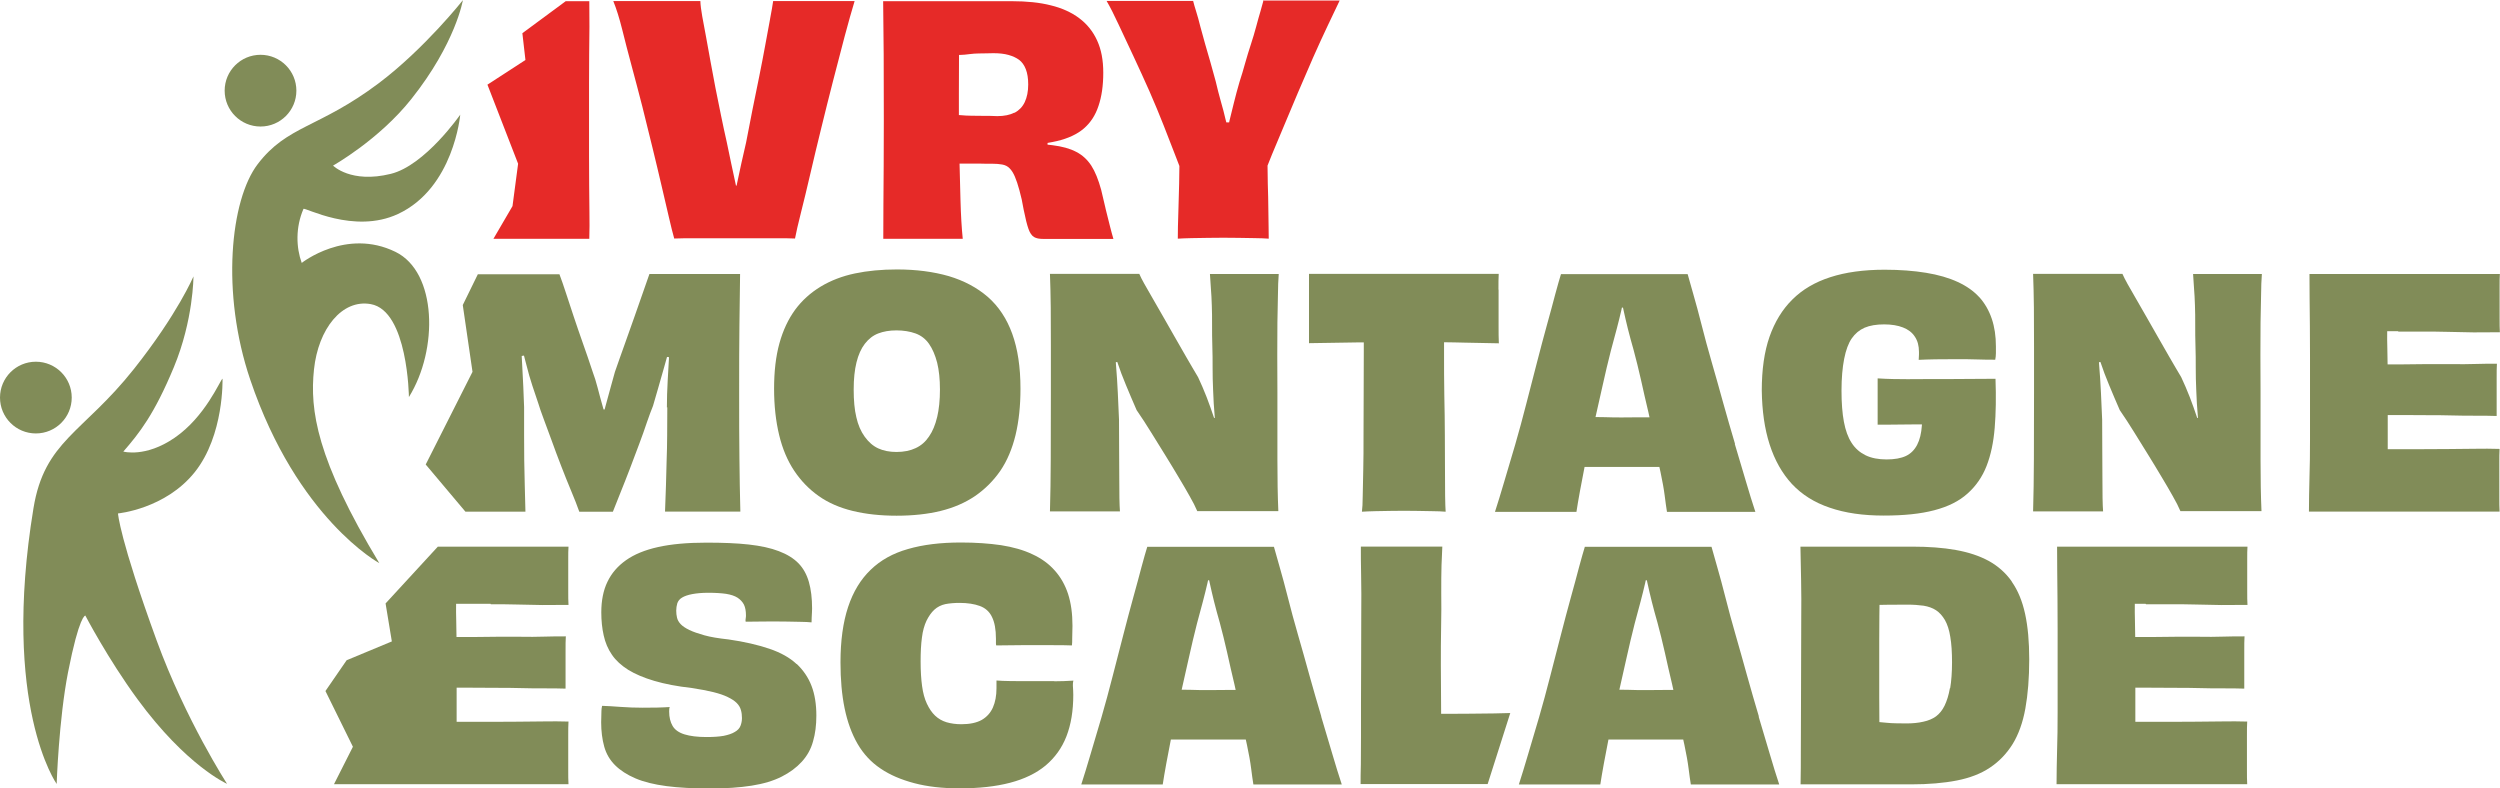 <svg xmlns="http://www.w3.org/2000/svg" id="Calque_1" data-name="Calque 1" viewBox="0 0 187.51 59.12"><defs><style> .cls-1 { fill: #e62a28; } .cls-1, .cls-2 { stroke-width: 0px; } .cls-2 { fill: #818c58; } </style></defs><g><path class="cls-2" d="M79.08,51.09h-2.43c-.31,0-.63,0-.96-.01-.33,0-.65-.02-.95-.04v.59c0,.55-.09,1.03-.27,1.44-.18.4-.46.71-.84.93-.38.21-.89.32-1.52.32-.41,0-.78-.05-1.12-.15-.33-.1-.62-.27-.86-.5-.24-.23-.44-.53-.61-.89-.17-.36-.29-.8-.36-1.32-.07-.51-.11-1.13-.11-1.84s.03-1.31.1-1.81c.06-.49.18-.91.34-1.25.17-.34.36-.62.59-.83.23-.21.51-.35.83-.42.32-.06.68-.09,1.06-.09.6,0,1.11.08,1.52.23.41.15.72.42.91.82.2.4.3.94.3,1.64v.31c0,.06,0,.13.02.19.3,0,.61,0,.91-.01.31,0,.63-.01.96-.01h2.38c.49,0,.97,0,1.43.02.02-.17.02-.35.02-.52s0-.34.01-.49c0-.15.01-.3.01-.46,0-.92-.11-1.71-.33-2.39-.22-.67-.55-1.26-1-1.76-.44-.5-1-.91-1.68-1.22-.67-.32-1.46-.54-2.35-.68-.89-.13-1.9-.2-3.01-.2-1.52,0-2.84.16-3.97.49-1.13.32-2.06.84-2.8,1.56-.74.71-1.31,1.64-1.69,2.79-.38,1.15-.57,2.53-.57,4.15,0,1.28.1,2.43.31,3.45.21,1.01.53,1.9.97,2.66.44.76,1.02,1.38,1.72,1.85.7.48,1.55.84,2.53,1.1.98.26,2.11.39,3.4.39,1.46,0,2.72-.14,3.79-.42,1.07-.28,1.96-.71,2.66-1.29.7-.59,1.23-1.32,1.57-2.2s.51-1.91.51-3.1c0-.11,0-.23-.01-.34,0-.12-.02-.24-.02-.36,0-.12,0-.24.04-.37-.49.03-.97.05-1.45.05Z"/><path class="cls-2" d="M59.74,49.8c-.5-.47-1.18-.85-2.03-1.14-.86-.29-1.88-.53-3.07-.7-.74-.08-1.35-.18-1.81-.31-.46-.13-.84-.26-1.13-.4-.29-.14-.51-.29-.65-.44-.14-.15-.23-.31-.27-.48-.04-.17-.06-.34-.06-.53s.03-.37.08-.55c.06-.17.17-.32.36-.43.18-.11.44-.2.76-.26.32-.06.72-.1,1.2-.1.54,0,.99.03,1.34.08.36.06.64.15.86.29.21.14.37.31.48.52.1.21.15.48.15.8,0,.06,0,.14-.02.24-.02.1-.02.17,0,.24.22,0,.52,0,.9-.01.38,0,.77-.01,1.16-.01.35,0,.7,0,1.06.01.36,0,.69.02,1.01.02.32,0,.59.02.81.04,0-.11,0-.23.01-.36,0-.13.02-.25.02-.38,0-.13.01-.23.01-.31,0-.76-.08-1.42-.24-1.98-.16-.56-.42-1.03-.78-1.4-.36-.37-.86-.68-1.47-.91-.62-.24-1.37-.4-2.26-.5-.89-.1-1.95-.14-3.18-.14-1.43,0-2.63.11-3.62.33-.99.22-1.79.55-2.41.99-.62.44-1.08.97-1.39,1.62-.31.64-.46,1.41-.46,2.29,0,.62.06,1.2.18,1.73.12.54.32,1.02.62,1.45.29.43.7.8,1.22,1.13.52.32,1.18.6,1.96.83.78.23,1.71.41,2.79.53.65.1,1.19.2,1.63.31.44.11.8.23,1.08.37.29.14.51.28.67.44.16.16.27.34.32.53.06.2.08.4.08.61s-.04.4-.11.58c-.07.18-.21.34-.43.46-.21.13-.49.22-.83.29-.34.06-.77.09-1.29.09-.68,0-1.23-.07-1.65-.2-.42-.13-.72-.34-.89-.63-.17-.29-.26-.65-.26-1.09,0-.08,0-.15.01-.2,0-.05.02-.1.04-.13-.29.02-.6.03-.94.04-.34,0-.71.01-1.1.01-.55,0-1.1-.02-1.65-.06-.55-.04-1.01-.07-1.39-.08-.03.13-.05.26-.05.4s0,.29-.01.44c0,.15-.01.28-.01.39,0,.68.08,1.29.23,1.83.15.54.42,1,.81,1.39.39.39.9.72,1.53.99.63.27,1.41.46,2.32.58.91.12,2.01.18,3.29.18,1.16,0,2.19-.07,3.09-.21.9-.14,1.66-.37,2.27-.68.61-.31,1.11-.68,1.51-1.12.4-.44.68-.94.84-1.52.17-.58.25-1.22.25-1.94,0-.85-.12-1.6-.36-2.22-.24-.63-.61-1.17-1.1-1.64Z"/><path class="cls-2" d="M99.1,53.73c-.3-1-.59-2.02-.88-3.05-.29-1.04-.57-2.06-.86-3.05-.29-1-.54-1.93-.76-2.8-.22-.87-.43-1.64-.62-2.3-.19-.67-.33-1.17-.43-1.52h-9.5c-.11.35-.25.85-.43,1.51-.17.66-.38,1.42-.62,2.29-.24.87-.49,1.81-.75,2.82-.26,1.01-.53,2.04-.8,3.1-.27,1.06-.55,2.09-.84,3.09-.29,1-.57,1.92-.82,2.77-.25.85-.48,1.6-.69,2.25h6.11c.06-.4.15-.93.27-1.59.1-.54.21-1.13.34-1.78.05,0,.1,0,.15,0h5.3c.06,0,.12,0,.17,0,.03.14.06.28.09.41.14.67.25,1.26.31,1.75.06.49.12.9.17,1.21h6.63c-.22-.67-.46-1.43-.71-2.29-.25-.86-.53-1.79-.83-2.79ZM90.61,51.76c-.38,0-.81,0-1.28-.02-.23,0-.46-.01-.7-.01.17-.77.35-1.55.52-2.31.21-.95.42-1.84.63-2.66.16-.59.3-1.13.44-1.64.13-.51.25-.96.34-1.37.02-.08.03-.15.05-.23h.08c.02.07.04.15.05.23.09.4.19.86.32,1.37.13.51.27,1.04.43,1.59.19.7.37,1.44.55,2.23.17.79.36,1.59.55,2.4.03.14.06.27.09.41-.28,0-.54,0-.79,0-.45,0-.88.01-1.27.01Z"/><path class="cls-2" d="M160.96,45.32h1.78c.63,0,1.26,0,1.9.02.64.02,1.29.03,1.96.04.67,0,1.32,0,1.97-.01-.02-.27-.02-.63-.02-1.08v-2.33c0-.4,0-.72.02-.96h-14.28c0,.57,0,1.18.01,1.83,0,.65.02,1.34.02,2.07,0,.73.01,1.51.01,2.34v6.15c0,1.05-.01,2.02-.04,2.9-.02.88-.04,1.72-.04,2.53h14.3c-.02-.29-.02-.65-.02-1.08v-2.52c0-.45,0-.82.02-1.1-.6-.02-1.23-.02-1.88-.01-.65,0-1.31.02-1.97.02-.67,0-1.31.01-1.94.01h-2.6s0-.09,0-.14v-2.42c.38,0,.76,0,1.14,0,.62,0,1.23.01,1.84.01s1.22,0,1.83.02c.61.02,1.2.02,1.76.02s1.1,0,1.6.02v-2.77c0-.5,0-.88.02-1.15-.52,0-1.07,0-1.63.02s-1.15.02-1.76.01c-.61,0-1.22,0-1.82,0-.6,0-1.22.02-1.84.02-.39,0-.77,0-1.15,0,0-.38-.01-.79-.02-1.21-.01-.44-.02-.86-.01-1.28h.81Z"/><path class="cls-2" d="M150.89,43.61c-.46-.65-1.04-1.16-1.73-1.54-.7-.38-1.52-.65-2.47-.82-.95-.17-2.04-.25-3.26-.25h-8.39c.02.78.03,1.62.05,2.52.02.9.02,1.88.01,2.93,0,1.05-.01,2.21-.01,3.48s0,2.42-.01,3.45c0,1.03-.01,1.99-.01,2.88s0,1.74-.02,2.57h8.29c1.31,0,2.46-.1,3.43-.29.97-.19,1.81-.51,2.49-.97.69-.46,1.25-1.05,1.7-1.77.44-.72.76-1.61.95-2.66.19-1.05.29-2.28.29-3.69,0-1.31-.1-2.45-.31-3.41-.21-.96-.54-1.76-1-2.41ZM146.25,51.62c-.09.52-.23.96-.4,1.31-.17.35-.39.61-.64.8-.25.18-.57.32-.95.4-.38.09-.81.13-1.28.13-.27,0-.53,0-.77-.01-.25,0-.48-.02-.71-.04-.18-.01-.36-.03-.54-.05,0-.04,0-.08,0-.11,0-.52-.01-1.11-.01-1.77v-4.21c0-.63,0-1.25.01-1.87,0-.28,0-.56.01-.83.17,0,.35-.01.52-.01.49,0,1.01-.01,1.54-.01.48,0,.89.03,1.25.08.36.06.67.17.93.34.26.17.48.42.67.74.18.32.32.74.4,1.26.09.52.13,1.16.13,1.9s-.05,1.43-.14,1.95Z"/><path class="cls-2" d="M131.92,53.73c-.3-1-.59-2.02-.88-3.05s-.57-2.06-.86-3.05c-.29-1-.54-1.93-.76-2.8-.22-.87-.43-1.64-.62-2.3-.19-.67-.33-1.17-.43-1.52h-9.5c-.11.35-.25.85-.43,1.51-.17.66-.38,1.42-.62,2.29-.24.87-.49,1.81-.75,2.82-.26,1.01-.53,2.04-.8,3.1-.27,1.06-.55,2.09-.84,3.09-.29,1-.57,1.92-.82,2.77-.25.85-.48,1.6-.69,2.25h6.11c.06-.4.15-.93.27-1.59.1-.54.21-1.13.34-1.78.05,0,.1,0,.14,0h5.3c.06,0,.12,0,.17,0,.03.14.06.28.09.41.14.67.25,1.26.31,1.75.06.49.12.9.17,1.21h6.63c-.22-.67-.46-1.43-.71-2.29-.25-.86-.53-1.79-.83-2.79ZM123.44,51.76c-.38,0-.81,0-1.28-.02-.23,0-.46-.01-.7-.01.17-.77.35-1.55.52-2.31.21-.95.42-1.84.63-2.66.16-.59.3-1.13.44-1.64.13-.51.25-.96.34-1.37.02-.08.03-.15.05-.23h.08c.02.07.04.15.05.23.09.4.19.86.32,1.37.13.51.27,1.04.43,1.59.19.7.37,1.44.55,2.23.17.79.36,1.59.55,2.4.03.14.06.27.09.41-.27,0-.54,0-.79,0-.45,0-.88.01-1.27.01Z"/><path class="cls-2" d="M74.09,22.27c-.81-.7-1.79-1.22-2.93-1.56-1.15-.33-2.44-.5-3.88-.5-1.16,0-2.21.1-3.16.3-.95.2-1.81.53-2.57.99-.76.46-1.4,1.04-1.91,1.73-.51.7-.91,1.54-1.18,2.52-.27.98-.4,2.11-.4,3.4s.13,2.44.38,3.48.63,1.93,1.13,2.68c.5.75,1.11,1.38,1.83,1.89.72.51,1.57.88,2.55,1.12.98.24,2.08.36,3.3.36s2.34-.12,3.31-.36c.97-.24,1.83-.61,2.58-1.12.74-.51,1.37-1.14,1.89-1.89.51-.75.89-1.65,1.14-2.68.25-1.04.37-2.2.37-3.48,0-1.62-.21-2.99-.62-4.12-.41-1.13-1.02-2.05-1.83-2.76ZM70.29,31.28c-.14.59-.34,1.07-.61,1.46-.26.39-.59.68-1,.87-.4.19-.88.29-1.44.29-.52,0-.98-.09-1.37-.27-.39-.18-.72-.47-1.01-.87-.29-.4-.5-.88-.63-1.46-.14-.58-.2-1.27-.2-2.08s.07-1.47.21-2.04.35-1.04.63-1.4c.28-.36.61-.62,1-.77.39-.15.84-.23,1.37-.23s1.01.08,1.43.23c.41.15.75.41,1.01.78.26.37.46.84.61,1.41.14.57.21,1.24.21,2.02s-.07,1.48-.21,2.07Z"/><path class="cls-2" d="M95.85,22.15c0-.63.03-1.16.06-1.6h-5.16c.02.3.04.65.07,1.06.03.4.06.84.07,1.29.02.46.02.95.02,1.48s0,1.06.02,1.59c.02.53.02,1.07.02,1.6s.01,1.14.04,1.75c.02.61.06,1.26.12,1.94,0,.03,0,.06,0,.09h-.05c-.18-.53-.36-1.06-.56-1.57-.21-.53-.42-1.03-.64-1.49-.28-.48-.58-.97-.88-1.5-.3-.52-.6-1.05-.9-1.57-.3-.52-.59-1.02-.85-1.49-.27-.47-.53-.91-.77-1.34-.25-.43-.46-.8-.63-1.1s-.3-.56-.38-.75h-6.7c.03.78.05,1.62.06,2.52,0,.9.01,1.88.01,2.92v3.47c0,1.9,0,3.56-.01,4.98,0,1.42-.03,2.73-.06,3.93h5.25c-.02-.24-.03-.57-.04-.99,0-.42-.01-.91-.01-1.49s0-1.22-.01-1.96c0-.74-.01-1.55-.01-2.44-.03-.67-.06-1.34-.09-2.02-.03-.68-.08-1.39-.14-2.14,0-.05,0-.1-.01-.15l.11-.02c.19.58.41,1.15.65,1.73.26.63.53,1.26.8,1.88.36.52.73,1.09,1.1,1.69.37.6.72,1.17,1.06,1.71.33.54.66,1.07.97,1.6.32.53.6,1.01.84,1.44.25.43.44.81.58,1.14h6.08c-.05-1.16-.07-2.44-.07-3.85v-5.08c0-.95,0-1.87-.01-2.76,0-.89,0-1.71.01-2.46.02-.75.03-1.44.04-2.07Z"/><path class="cls-2" d="M50.05,30.55c0,.75,0,1.44-.01,2.09,0,.65-.02,1.29-.04,1.91-.02.63-.03,1.25-.05,1.87-.02.62-.04,1.27-.07,1.95h5.65c-.03-1.28-.06-2.62-.07-4.02-.02-1.39-.02-3.03-.02-4.92s0-3.62.02-5.02c.02-1.4.03-2.69.05-3.86h-6.8c-.14.4-.31.87-.5,1.43-.19.55-.4,1.14-.62,1.77-.22.63-.46,1.29-.71,2s-.51,1.42-.76,2.15c-.09.33-.21.73-.33,1.19-.13.46-.25.92-.38,1.39-.02.08-.04.15-.06.23h-.08c-.02-.07-.04-.14-.06-.21-.14-.48-.26-.94-.38-1.4-.12-.46-.24-.85-.37-1.19-.25-.76-.5-1.49-.75-2.19-.25-.7-.47-1.36-.68-1.98-.21-.63-.4-1.21-.58-1.76-.18-.55-.34-1.02-.49-1.41h-6.12l-1.13,2.31.73,5.01-3.51,6.95,2.98,3.54h4.5c-.02-.68-.03-1.33-.05-1.95-.02-.62-.03-1.25-.04-1.89,0-.64-.01-1.29-.01-1.94v-2.07c-.02-.49-.04-1-.06-1.52-.02-.52-.05-1.04-.08-1.56-.02-.25-.03-.5-.04-.75l.17-.03c.06.22.12.45.18.69.14.56.29,1.09.45,1.57.16.48.31.93.45,1.34.08.27.21.65.39,1.13.18.48.38,1.03.61,1.65.22.62.46,1.25.71,1.9.25.65.5,1.27.75,1.87.25.59.45,1.11.61,1.56h2.52c.16-.41.35-.9.58-1.46.23-.56.46-1.16.7-1.78.24-.63.47-1.24.69-1.83.22-.59.42-1.14.58-1.63.17-.49.32-.9.46-1.24.11-.38.24-.82.38-1.31.14-.49.29-1.01.44-1.54.08-.27.15-.55.23-.82l.15.02c-.03.59-.06,1.17-.1,1.75-.04.71-.06,1.39-.06,2.02Z"/><path class="cls-2" d="M179.89,24.87h1.78c.63,0,1.26,0,1.9.02.64.02,1.29.03,1.96.04.67,0,1.32,0,1.97-.01-.02-.27-.02-.63-.02-1.08v-2.33c0-.4,0-.72.02-.96h-14.28c0,.57,0,1.18.01,1.83,0,.65.02,1.34.02,2.07,0,.73.01,1.51.01,2.34v6.15c0,1.05-.01,2.02-.04,2.9-.02.88-.04,1.72-.04,2.53h14.3c-.02-.29-.02-.65-.02-1.08v-2.52c0-.45,0-.82.02-1.1-.6-.02-1.23-.02-1.88-.01-.65,0-1.31.02-1.97.02-.67,0-1.31.01-1.94.01h-2.6s0-.09,0-.14v-2.42c.38,0,.76,0,1.14,0,.62,0,1.23.01,1.84.01s1.22,0,1.83.02c.61.02,1.2.02,1.76.02s1.1,0,1.6.02v-2.77c0-.5,0-.88.02-1.15-.52,0-1.07,0-1.63.02-.56.02-1.15.02-1.76.01-.61,0-1.22,0-1.82,0-.6,0-1.22.02-1.84.02-.39,0-.77,0-1.15,0,0-.38-.01-.79-.02-1.21-.01-.44-.02-.86-.01-1.28h.81Z"/><path class="cls-2" d="M112.39,21.72c0-.47,0-.86.02-1.18h-14.23v5.2c1.28-.02,2.55-.04,3.79-.06.11,0,.21,0,.32,0v.66c0,1.13,0,2.22-.01,3.29,0,1.07-.01,2.08-.01,3.03s0,1.8-.02,2.55c-.02.75-.03,1.41-.04,1.97,0,.56-.03.96-.06,1.2.3-.02.63-.03,1-.04.36,0,.73-.02,1.1-.02.37,0,.72-.01,1.06-.01.3,0,.64,0,1.01.01.37,0,.74.02,1.12.02.37,0,.7.02.99.04-.02-.24-.03-.64-.04-1.2,0-.56-.01-1.23-.01-2s0-1.62-.01-2.55c0-.93-.02-1.93-.04-2.99-.02-1.06-.02-2.15-.02-3.26v-.71c.51,0,1.03.02,1.57.03.84.02,1.69.03,2.54.05-.02-.38-.02-.82-.02-1.31v-2.72Z"/><path class="cls-2" d="M148.47,22.31c-.42-.47-.96-.85-1.63-1.16-.67-.31-1.46-.54-2.38-.69-.92-.15-1.96-.23-3.11-.23-1.57,0-2.93.19-4.07.56-1.15.37-2.1.93-2.85,1.68-.75.74-1.32,1.68-1.71,2.79-.39,1.12-.58,2.46-.58,4.03.02,1.52.21,2.87.59,4.05.38,1.18.94,2.17,1.67,2.96.74.79,1.68,1.39,2.84,1.78,1.16.4,2.5.59,4.04.59s2.77-.13,3.8-.4c1.03-.27,1.86-.68,2.49-1.25.63-.56,1.11-1.25,1.43-2.07.32-.82.52-1.77.61-2.86.09-1.09.11-2.32.06-3.68-.6,0-1.17,0-1.71.01-.54,0-1.07.01-1.58.01h-1.37c-.57,0-1.22,0-1.95.01-.73,0-1.47-.01-2.23-.06v3.47h.91c.31,0,.64,0,1.01-.01.36,0,.71-.01,1.05-.01.12,0,.23,0,.35,0,0,.02,0,.04,0,.06-.04.61-.16,1.1-.36,1.48-.2.38-.48.66-.84.83-.36.17-.85.26-1.45.26s-1.14-.1-1.57-.31c-.43-.21-.78-.51-1.05-.93-.27-.41-.46-.94-.58-1.58-.12-.64-.18-1.42-.18-2.34s.07-1.73.2-2.39c.13-.66.32-1.17.57-1.53.25-.36.57-.63.96-.8.4-.17.89-.25,1.47-.25.55,0,1.03.08,1.41.23.39.15.69.38.89.69.21.31.31.69.31,1.15v.2c0,.06,0,.12-.01.19,0,.07-.01.14-.01.2.36-.02.78-.03,1.26-.04.48,0,.99-.01,1.54-.01s1.08,0,1.59.02c.51.02.96.02,1.35.02.03-.16.05-.32.05-.48v-.52c0-.76-.1-1.45-.31-2.07-.21-.62-.52-1.16-.94-1.63Z"/><path class="cls-2" d="M169.59,22.15c0-.63.03-1.16.06-1.6h-5.16c.02.3.04.65.07,1.06.03.4.06.84.07,1.29.02.46.02.95.02,1.48s0,1.06.02,1.59c.02.53.02,1.07.02,1.6s.01,1.14.04,1.75c.02.61.06,1.26.12,1.94,0,.03,0,.06,0,.09h-.05c-.18-.53-.36-1.06-.56-1.57-.21-.53-.42-1.03-.64-1.49-.28-.48-.58-.97-.88-1.5-.3-.52-.6-1.05-.9-1.57-.3-.52-.59-1.02-.85-1.49-.27-.47-.53-.91-.77-1.34-.25-.43-.46-.8-.63-1.1-.17-.31-.3-.56-.38-.75h-6.7c.03.78.05,1.62.06,2.52,0,.9.01,1.88.01,2.92v3.47c0,1.9,0,3.56-.01,4.98,0,1.42-.03,2.73-.06,3.93h5.25c-.02-.24-.03-.57-.04-.99s-.01-.91-.01-1.49,0-1.22-.01-1.96c0-.74-.01-1.55-.01-2.44-.03-.67-.06-1.34-.09-2.02-.03-.68-.08-1.39-.14-2.14,0-.05,0-.1-.01-.15l.11-.02c.19.58.41,1.15.65,1.73.26.63.53,1.26.8,1.88.36.52.73,1.09,1.1,1.69.37.6.72,1.17,1.06,1.71.33.54.66,1.07.97,1.6.32.53.6,1.01.84,1.44.25.43.44.81.58,1.14h6.08c-.05-1.16-.07-2.44-.07-3.85v-5.08c0-.95,0-1.87-.01-2.76,0-.89,0-1.71.01-2.46.02-.75.03-1.44.04-2.07Z"/><path class="cls-2" d="M130.13,33.28c-.3-1-.59-2.02-.88-3.05-.29-1.04-.57-2.06-.86-3.05-.29-1-.54-1.93-.76-2.8-.22-.87-.43-1.64-.62-2.3-.19-.67-.33-1.17-.43-1.52h-9.5c-.11.35-.25.85-.43,1.51-.17.66-.38,1.42-.62,2.29-.24.87-.49,1.81-.75,2.82-.26,1.01-.53,2.04-.8,3.1-.27,1.06-.55,2.09-.84,3.09-.29,1-.57,1.92-.82,2.77-.25.85-.48,1.6-.69,2.25h6.11c.06-.4.15-.93.27-1.59.1-.54.21-1.13.34-1.78.05,0,.1,0,.14,0h5.3c.06,0,.12,0,.17,0,.03.14.06.28.09.41.14.67.25,1.26.31,1.75.06.49.12.89.17,1.21h6.63c-.22-.67-.46-1.43-.71-2.29-.25-.86-.53-1.79-.83-2.79ZM121.65,31.31c-.38,0-.81,0-1.28-.02-.23,0-.46-.01-.7-.01.17-.77.35-1.55.52-2.31.21-.95.42-1.84.63-2.66.16-.59.3-1.13.44-1.64.13-.51.25-.96.34-1.37.02-.08.03-.15.05-.23h.08c.02.07.04.15.05.23.09.4.19.86.32,1.37.13.51.27,1.04.43,1.59.19.7.37,1.44.55,2.23.17.79.36,1.59.55,2.4.03.14.06.27.09.41-.27,0-.54,0-.79,0-.45,0-.88.01-1.27.01Z"/><path class="cls-1" d="M57.76,1.42c-.1.55-.22,1.2-.36,1.95-.13.74-.29,1.52-.45,2.34-.17.82-.34,1.65-.51,2.51-.17.85-.33,1.68-.48,2.47-.13.54-.25,1.07-.36,1.58-.11.52-.21,1-.31,1.45-.01.07-.03.13-.04.2h-.05c-.01-.06-.03-.12-.04-.19-.1-.48-.21-.97-.32-1.49-.11-.51-.22-1.04-.33-1.58-.14-.63-.29-1.3-.43-2-.14-.7-.28-1.39-.42-2.08-.13-.69-.26-1.35-.37-1.98-.11-.63-.22-1.24-.33-1.82s-.21-1.1-.29-1.56c-.08-.46-.13-.84-.14-1.14h-6.53c.24.59.46,1.3.67,2.14.21.84.44,1.75.71,2.74.27.99.53,2,.8,3.04.26,1.04.51,2.06.76,3.08.25,1.01.47,1.96.68,2.85.21.89.39,1.68.55,2.36.16.69.29,1.22.4,1.6.38-.02.94-.02,1.68-.02h6.12c.46,0,.88,0,1.26.02.08-.44.23-1.08.44-1.92.21-.84.45-1.81.7-2.9.25-1.09.53-2.24.82-3.43.29-1.2.59-2.38.89-3.56.3-1.18.59-2.29.87-3.34.28-1.05.53-1.93.75-2.66h-6.11c-.05.33-.12.78-.23,1.33Z"/><path class="cls-1" d="M44.19,13.89c0-.7-.01-1.45-.01-2.27v-5.3c0-.82,0-1.58.01-2.28,0-.7.02-1.38.02-2.03,0-.65,0-1.29-.01-1.92h-1.77l-3.25,2.4.23,2.01-2.85,1.85,2.3,5.93-.42,3.18-1.43,2.45h7.19c.02-.65.02-1.31.01-1.97,0-.67-.02-1.35-.02-2.04Z"/><path class="cls-1" d="M82.92,15.63c-.11-.46-.22-.93-.33-1.4-.21-.76-.45-1.36-.74-1.81-.29-.44-.66-.79-1.13-1.03-.47-.25-1.07-.41-1.79-.5-.11-.01-.23-.03-.36-.04v-.13c.25-.04.49-.09.71-.14.84-.2,1.51-.51,2.01-.94.5-.43.87-.99,1.1-1.69.24-.7.36-1.53.36-2.49s-.15-1.74-.46-2.42c-.31-.68-.76-1.24-1.35-1.68-.59-.44-1.3-.76-2.13-.96-.82-.21-1.8-.31-2.92-.31h-9.65c.02,1.28.03,2.62.04,4,0,1.39.01,3.02.01,4.91,0,1.27,0,2.41-.01,3.43,0,1.02-.02,1.97-.02,2.85,0,.88-.01,1.75-.01,2.63h5.96c-.08-.79-.14-1.76-.17-2.91-.02-.86-.05-1.77-.07-2.73.15,0,.28,0,.4,0,.21,0,.4,0,.58,0,.18,0,.35,0,.5,0,.15,0,.3.01.46.01h.5c.29,0,.54.02.76.06.22.04.41.13.56.29.15.15.28.36.39.62.11.26.23.6.34,1.02.12.42.23.91.32,1.46.13.65.25,1.13.36,1.44.11.31.25.51.42.61.17.1.39.14.68.14h5.27c-.08-.27-.17-.6-.27-1-.1-.4-.21-.82-.32-1.28ZM76.08,8.45c-.33.17-.76.26-1.28.26-.36-.02-.71-.02-1.03-.02s-.63,0-.91-.01c-.29,0-.55-.02-.78-.04-.06,0-.11,0-.16-.01,0-.53,0-1.07,0-1.63,0-.95,0-1.92.01-2.88.03,0,.06,0,.08,0,.22,0,.46-.03.7-.06.25-.03.48-.05.7-.05s.43,0,.63-.01c.2,0,.35-.01.46-.01.44,0,.82.04,1.14.13.32.09.58.21.8.37.21.16.38.39.5.7.12.31.18.69.18,1.15,0,.52-.09.96-.26,1.32-.17.36-.43.62-.76.8Z"/><path class="cls-1" d="M94.75.09c-.05.19-.12.44-.21.76-.1.32-.2.7-.32,1.14-.12.44-.25.89-.4,1.34-.15.45-.29.92-.43,1.41-.14.49-.27.96-.42,1.4-.16.55-.3,1.07-.42,1.56-.12.48-.23.93-.33,1.34-.01.05-.02.09-.03.14h-.21c-.02-.06-.03-.12-.05-.19-.1-.44-.22-.9-.36-1.38-.13-.48-.27-.98-.39-1.52-.13-.48-.26-.95-.39-1.41-.13-.47-.27-.93-.4-1.38-.13-.45-.25-.89-.36-1.31-.1-.42-.21-.79-.31-1.12-.1-.32-.18-.59-.23-.8h-6.49c.27.46.57,1.06.91,1.79.34.74.71,1.53,1.12,2.39.4.86.8,1.73,1.19,2.61.39.89.74,1.74,1.06,2.55.32.82.6,1.54.84,2.16.13.34.25.64.34.88,0,.46-.01.91-.02,1.34-.02.67-.03,1.27-.05,1.81-.02.54-.03,1.01-.04,1.41,0,.4-.01.7-.01.89.29-.02.63-.03,1.03-.04.4,0,.82-.02,1.24-.02.42,0,.8-.01,1.15-.01s.75,0,1.15.01c.4,0,.8.02,1.19.02.39,0,.74.02,1.06.04,0-.19,0-.49-.01-.89,0-.4-.02-.87-.02-1.39,0-.52-.02-1.13-.04-1.82-.01-.45-.02-.91-.02-1.38.09-.24.2-.52.34-.85.26-.62.55-1.32.88-2.1.32-.78.68-1.62,1.06-2.52.38-.89.76-1.77,1.14-2.64.38-.86.75-1.66,1.1-2.4.36-.74.65-1.36.89-1.87h-5.75Z"/><path class="cls-2" d="M36.81,45.32c.63,0,1.26,0,1.9.02.64.02,1.29.03,1.96.04.67,0,1.32,0,1.97-.01-.02-.27-.02-.63-.02-1.08v-2.33c0-.4,0-.72.02-.96h-9.8l-3.92,4.26.47,2.85-3.39,1.41-1.59,2.31,2.06,4.18-1.42,2.81h17.59c-.02-.29-.02-.65-.02-1.08v-2.52c0-.45,0-.82.02-1.1-.6-.02-1.23-.02-1.88-.01-.65,0-1.31.02-1.97.02-.67,0-1.31.01-1.94.01h-2.6s0-.09,0-.14v-2.42c.38,0,.76,0,1.14,0,.62,0,1.23.01,1.84.01s1.22,0,1.83.02c.61.02,1.2.02,1.76.02s1.1,0,1.6.02v-2.77c0-.5,0-.88.02-1.15-.52,0-1.07,0-1.63.02-.56.02-1.15.02-1.76.01-.61,0-1.22,0-1.82,0-.6,0-1.22.02-1.84.02-.39,0-.77,0-1.15,0,0-.38-.01-.79-.02-1.21-.01-.44-.02-.86-.01-1.28h2.59Z"/><path class="cls-2" d="M113.28,53.48c-.32.01-.7.02-1.2.03-.6,0-1.2.02-1.79.02-.59,0-1.16.01-1.69.01h-.51c0-.07,0-.13,0-.2,0-.55,0-1.12-.01-1.71,0-.59-.01-1.17-.01-1.72,0-1.01,0-1.98.02-2.89.02-.91.02-1.76.01-2.55,0-.79,0-1.48.02-2.08.02-.59.04-1.06.06-1.39h-6.11c0,.57,0,1.29.02,2.16.02.87.02,1.87.01,3.01,0,1.13-.01,2.38-.01,3.74,0,.95,0,1.89-.01,2.8,0,.92,0,1.77,0,2.54,0,.78,0,1.47-.01,2.08-.02.61-.02,1.1-.02,1.48h9.53l1.7-5.34Z"/></g><g><path class="cls-2" d="M14.51,20.74s0,3.26-1.47,6.8-2.59,4.95-3.79,6.33c0,0,1.66.47,3.84-1.03,2.32-1.59,3.41-4.31,3.6-4.44,0,0,.13,4.24-2.08,7.01s-5.76,3.1-5.76,3.1c0,0,.11,1.87,2.9,9.53,2.18,5.97,5.28,10.75,5.28,10.75,0,0-3.04-1.33-6.72-6.35-2.22-3.03-3.91-6.27-3.91-6.27,0,0-.45-.06-1.3,4.27-.69,3.54-.85,8.36-.85,8.36,0,0-4.17-5.88-1.74-20.68.83-5.07,3.71-5.62,7.54-10.45,3.29-4.15,4.46-6.94,4.46-6.94Z"/><path class="cls-2" d="M34.72,0s-.53,3.23-3.87,7.43c-2.43,3.06-5.87,4.99-5.87,4.99,0,0,1.34,1.36,4.33.62,2.57-.63,5.21-4.44,5.21-4.44,0,0-.48,5.5-4.67,7.45-3.3,1.54-7.02-.54-7.09-.38-.6,1.39-.55,2.89-.13,4.05,0,0,3.33-2.64,7.03-.83,3.12,1.52,3.23,7.32,1.01,10.89,0,0-.07-6.47-2.86-6.97-2.16-.39-3.94,1.86-4.26,4.9s.18,6.71,4.9,14.53c0,0-6.15-3.33-9.68-13.76-2.21-6.52-1.49-13.49.56-16.17,2.23-2.92,4.57-2.68,9.08-6.07,3.45-2.6,6.32-6.24,6.32-6.24Z"/><circle class="cls-2" cx="2.69" cy="29.82" r="2.69"/><circle class="cls-2" cx="19.54" cy="6.8" r="2.69"/></g></svg>